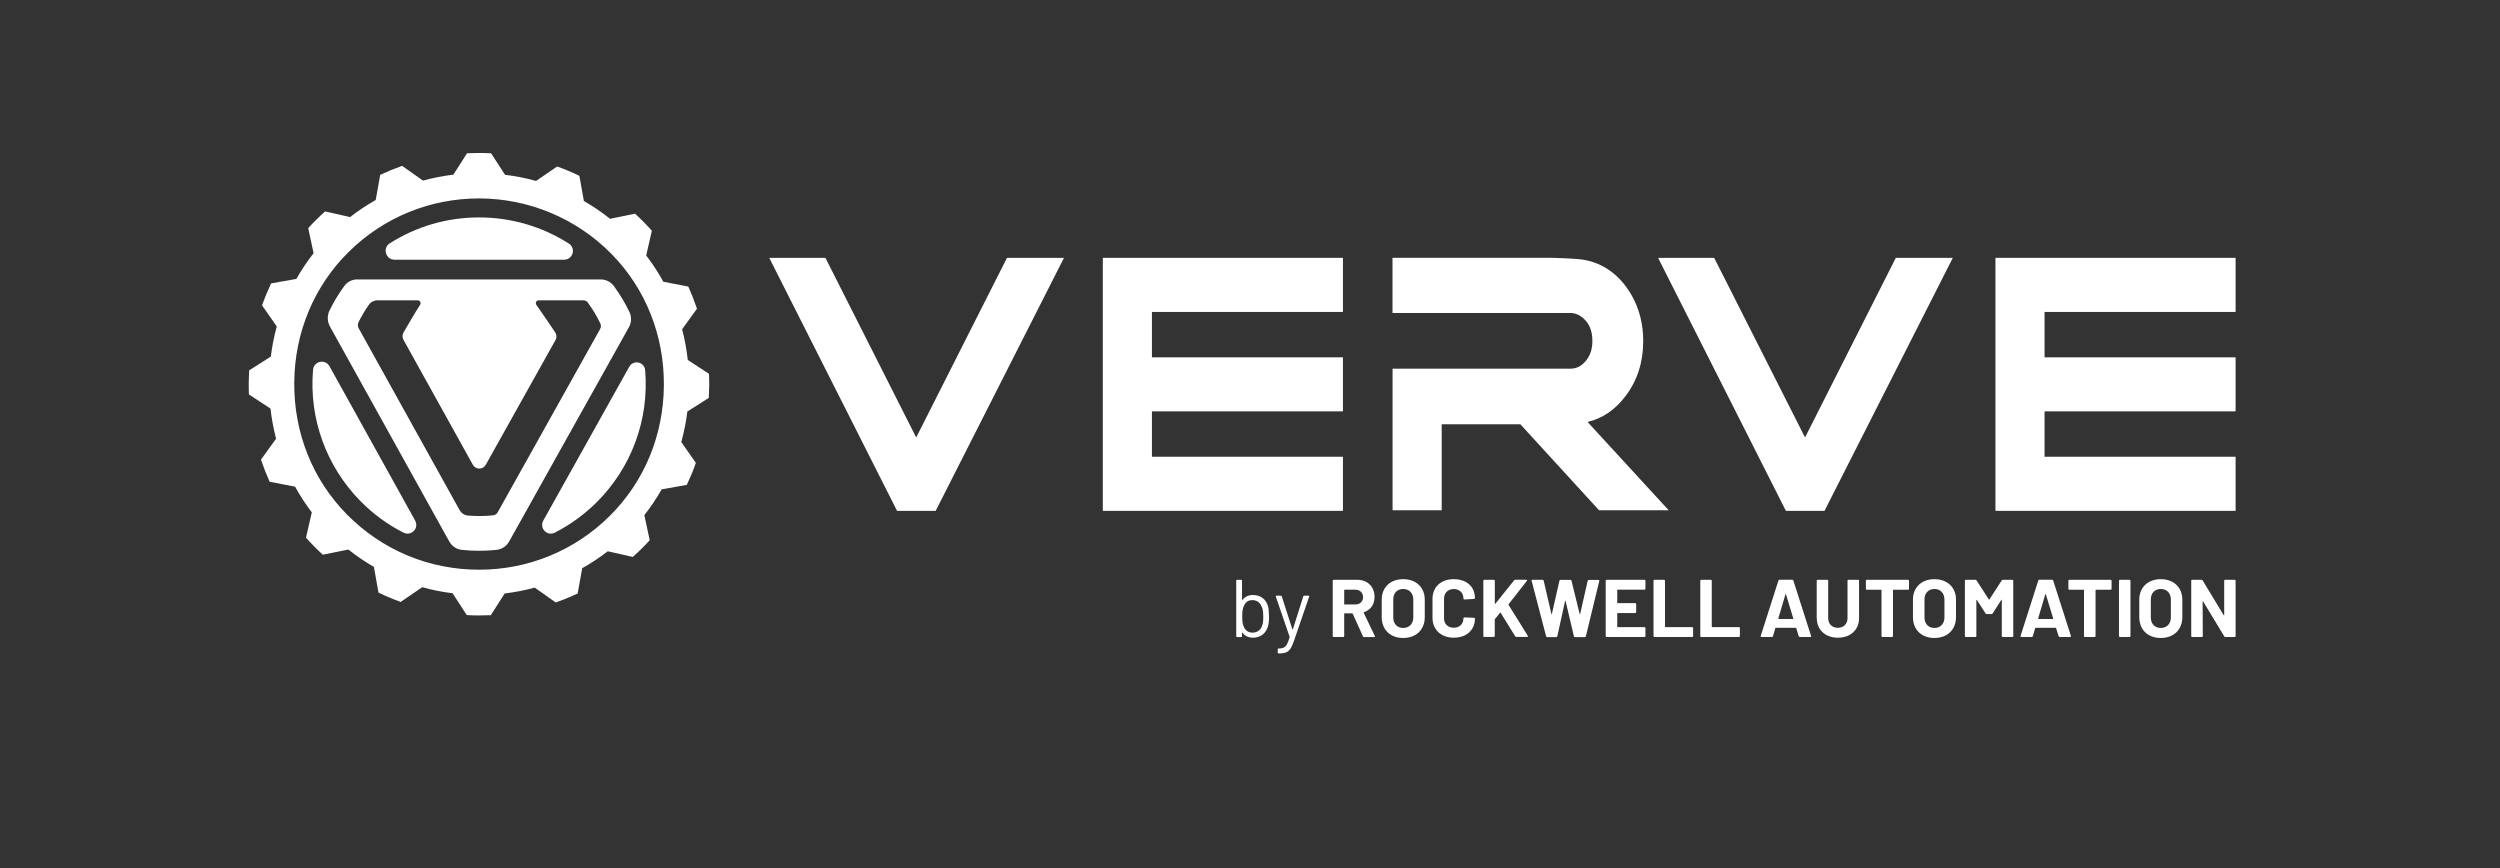 <?xml version="1.0" encoding="UTF-8"?>
<svg id="Layer_2" data-name="Layer 2" xmlns="http://www.w3.org/2000/svg" viewBox="0 0 361.85 125.63">
  <rect x="0" y="0" width="361.85" height="125.63" fill="#333333" stroke="none"/>
  <defs>
    <style>
      .cls-1 {
        fill: none;
      }

      .cls-2 {
        fill: #fff;
      }
    </style>
  </defs>
  <g id="VERVE">
    <g>
      <g>
        <g id="logo_simple_version_cog" data-name="logo simple version cog">
          <path class="cls-2" d="M102.59,57.59c.03-.58.05-1.16.06-1.74,0-.58,0-1.17-.03-1.74l-3.07-2.01c-.17-1.51-.44-3-.82-4.44l2.15-2.98c-.37-1.09-.79-2.16-1.26-3.2l-3.61-.7c-.73-1.33-1.55-2.6-2.48-3.8l.82-3.58c-.38-.43-.77-.85-1.17-1.25-.41-.42-.83-.82-1.26-1.22l-3.62.74c-1.2-.96-2.47-1.82-3.79-2.58l-.65-3.64c-1.05-.51-2.12-.96-3.22-1.35l-3.05,2.09c-1.46-.41-2.96-.7-4.49-.89l-2.02-3.11c-.58-.03-1.17-.05-1.76-.05s-1.15.02-1.72.04l-1.98,3.1c-1.49.18-2.96.47-4.4.86l-3.02-2.13c-1.08.38-2.13.81-3.17,1.3l-.65,3.64c-1.29.73-2.53,1.55-3.71,2.47l-3.61-.82c-.43.38-.85.77-1.26,1.18-.41.4-.8.82-1.19,1.24l.78,3.63c-.93,1.18-1.76,2.42-2.49,3.72l-3.66.65c-.49,1.04-.93,2.1-1.31,3.18l2.13,3.05c-.39,1.42-.68,2.88-.86,4.36l-3.14,2c-.03.58-.05,1.16-.06,1.74,0,.58,0,1.17.03,1.74l3.12,2.05c.17,1.48.44,2.94.81,4.36l-2.19,3.03c.37,1.09.79,2.16,1.26,3.2l3.68.71c.71,1.29,1.52,2.54,2.42,3.72l-.84,3.66c.38.43.77.85,1.17,1.25.41.42.83.82,1.26,1.22l3.7-.75c1.18.93,2.42,1.77,3.7,2.52l.66,3.71c1.05.51,2.12.96,3.22,1.35l3.11-2.13c1.43.4,2.9.69,4.4.88l2.05,3.16c.58.03,1.17.05,1.76.05h0c.58,0,1.15-.02,1.72-.04l2.01-3.14c1.47-.18,2.92-.46,4.34-.85l3.05,2.15c1.08-.38,2.13-.81,3.17-1.3l.66-3.66c1.29-.72,2.52-1.54,3.7-2.45l3.62.82c.43-.38.85-.77,1.26-1.18.41-.4.8-.82,1.19-1.24l-.78-3.63c.93-1.18,1.77-2.43,2.51-3.73l3.64-.65c.49-1.04.93-2.1,1.31-3.18l-2.11-3.02c.4-1.44.69-2.91.88-4.42l3.1-1.97ZM96.09,55.78c-.05,7.25-2.85,13.97-7.87,18.93-5.06,5-11.77,7.75-18.88,7.75h0c-7.26,0-14.06-2.85-19.15-8.02-4.95-5.03-7.65-11.79-7.6-19.04.05-7.25,2.85-13.97,7.87-18.93,5.06-5,11.77-7.75,18.88-7.75s14.06,2.85,19.15,8.02c4.95,5.03,7.65,11.79,7.6,19.04Z"/>
          <path class="cls-2" d="M47.69,53.01c-.23-.41-.64-.66-1.11-.66-.67,0-1.22.5-1.27,1.17-.6,7.05,1.9,13.97,6.86,19.01,1.83,1.86,3.93,3.4,6.24,4.57.18.09.38.14.58.14.45,0,.86-.24,1.09-.63.23-.39.23-.86.01-1.26l-12.4-22.34Z"/>
          <path class="cls-2" d="M57.11,37.59h24.54c.57,0,1.06-.37,1.22-.91.16-.54-.05-1.12-.53-1.42-3.87-2.48-8.37-3.79-13-3.79s-9.07,1.3-12.93,3.75c-.49.31-.7.89-.54,1.44.16.56.66.93,1.24.93Z"/>
          <path class="cls-2" d="M91.08,53.08l-12.45,22.28c-.22.39-.22.86.01,1.25.23.39.64.63,1.08.63.2,0,.39-.05.57-.14,2.2-1.12,4.21-2.57,5.99-4.32,5.11-5.04,7.7-12.04,7.1-19.2-.05-.64-.58-1.13-1.23-1.13-.45,0-.85.24-1.07.63Z"/>
          <path class="cls-2" d="M51.71,40.44c-.74,0-1.44.36-1.88.96-.81,1.11-1.53,2.3-2.13,3.53-.36.74-.34,1.61.06,2.34l17.27,31.11c.38.68,1.06,1.13,1.83,1.21.83.09,1.67.13,2.49.13s1.67-.04,2.5-.13c.77-.08,1.46-.53,1.84-1.21l17.34-31.02c.38-.68.41-1.51.07-2.21-.63-1.31-1.39-2.57-2.25-3.75-.43-.59-1.13-.95-1.87-.95h-35.27ZM86.87,47.61l-14.84,26.55c-.14.24-.38.4-.66.43-.66.07-1.34.1-2.01.1-.54,0-1.08-.02-1.62-.07-.51-.04-.97-.34-1.23-.81l-14.59-26.28c-.15-.28-.16-.61-.03-.89.43-.88.94-1.73,1.5-2.53.28-.4.74-.64,1.25-.64h5.82c.15,0,.29.08.36.22.07.13.07.29-.01.42-.85,1.32-1.97,3.26-2.41,4.03-.18.32-.19.73,0,1.05l10.04,18.08c.19.34.55.55.94.55s.75-.21.93-.55l10.09-18.05c.2-.35.18-.78-.05-1.12-.5-.75-1.77-2.63-2.72-3.98-.09-.13-.1-.29-.03-.43.07-.14.21-.22.37-.22h6.48c.25,0,.49.12.63.32.69.95,1.3,1.96,1.81,3.02.12.25.11.55-.02.79Z"/>
        </g>
        <g>
          <polygon class="cls-2" points="145.75 37.32 132.61 63.32 119.47 37.32 111.34 37.32 129.84 73.94 132.61 73.94 135.43 73.94 154 37.32 145.75 37.32"/>
          <polygon class="cls-2" points="194.38 45.15 194.38 37.32 159.62 37.32 159.62 73.94 194.38 73.94 194.38 66.11 166.73 66.11 166.73 59.54 194.38 59.54 194.38 51.72 166.73 51.72 166.73 45.15 194.38 45.15"/>
          <path class="cls-2" d="M229.76,61.08c2.18-.51,4.02-1.76,5.5-3.73,1.71-2.22,2.58-4.91,2.58-7.98,0-2.47-.57-4.7-1.68-6.64-1.85-3.21-4.6-5.03-7.98-5.25-1.2-.08-1.88-.11-3.61-.17h-23.02v7.99h25.72c.68,0,1.29.24,1.86.73.92.8,1.35,1.86,1.35,3.33,0,1.17-.32,2.12-.96,2.89-.64.76-1.35,1.11-2.24,1.11h-25.72s0,20.5,0,20.5h7.11v-12.45h11.39l11.39,12.45h10.08l-11.76-12.8Z"/>
          <polygon class="cls-2" points="274.4 37.32 261.26 63.32 248.11 37.32 239.99 37.32 258.49 73.94 261.26 73.94 264.08 73.94 282.65 37.32 274.4 37.32"/>
          <polygon class="cls-2" points="323.58 45.15 323.58 37.32 288.82 37.32 288.82 73.94 323.58 73.94 323.58 66.11 295.93 66.11 295.93 59.54 323.58 59.54 323.58 51.72 295.93 51.72 295.93 45.15 323.58 45.15"/>
        </g>
      </g>
      <rect class="cls-1" width="361.85" height="125.63"/>
      <g>
        <path class="cls-2" d="M183.68,89.21c0,.6-.04,1.09-.17,1.5-.3.96-1.04,1.59-2.17,1.59-.64,0-1.17-.26-1.51-.73-.02-.04-.06-.02-.06.01v.51c0,.07-.05.12-.12.12h-.6c-.07,0-.12-.05-.12-.12v-8.05c0-.07.05-.12.12-.12h.6c.07,0,.12.05.12.12v2.79s.02.05.06.01c.34-.46.88-.72,1.51-.72,1.15,0,1.91.64,2.19,1.62.11.4.14.89.14,1.47ZM182.84,89.21c0-.82-.09-1.17-.27-1.49-.2-.51-.67-.86-1.31-.86s-1.05.37-1.24.89c-.15.32-.22.67-.22,1.47s.07,1.14.21,1.44c.19.53.62.91,1.27.91s1.17-.36,1.36-.92c.14-.32.21-.66.21-1.43Z"/>
        <path class="cls-2" d="M184.94,94.45v-.47c0-.07.05-.12.12-.12h.05c.89-.01,1.15-.3,1.55-1.62.01-.02.01-.06,0-.07l-2-5.82c-.02-.08.01-.13.09-.13h.63c.06,0,.12.04.14.09l1.54,4.78s.06.04.07,0l1.51-4.78c.02-.06.08-.09.14-.09h.62c.08,0,.12.05.09.13l-2.19,6.38c-.53,1.51-.89,1.85-2.2,1.85h-.08s-.08-.05-.08-.12Z"/>
        <path class="cls-2" d="M197.27,92.1l-1.48-3.28s-.05-.05-.07-.05h-1.1s-.06.02-.06.06v3.23c0,.08-.06.14-.14.14h-1.38c-.08,0-.14-.06-.14-.14v-8c0-.08.06-.14.14-.14h3.38c1.53,0,2.53.99,2.53,2.5,0,1.08-.58,1.87-1.53,2.19-.04.01-.05.05-.04.08l1.61,3.35c.05.11,0,.17-.11.17h-1.46c-.07,0-.13-.02-.17-.11ZM194.56,85.41v2.02s.02.06.06.06h1.55c.66,0,1.12-.43,1.12-1.06s-.46-1.08-1.12-1.08h-1.55s-.06.02-.06.06Z"/>
        <path class="cls-2" d="M199.99,89.33v-2.53c0-1.78,1.24-2.97,3.11-2.97s3.12,1.19,3.12,2.97v2.53c0,1.8-1.24,3.01-3.12,3.01s-3.11-1.21-3.11-3.01ZM204.56,89.38v-2.6c0-.92-.58-1.53-1.46-1.53s-1.44.6-1.44,1.53v2.6c0,.91.58,1.51,1.44,1.51s1.46-.6,1.46-1.51Z"/>
        <path class="cls-2" d="M207.34,89.42v-2.73c0-1.73,1.22-2.86,3.08-2.86s3.06,1.09,3.06,2.73c0,.07-.05.12-.14.13l-1.38.08c-.09.01-.14-.04-.14-.13,0-.83-.56-1.38-1.4-1.38s-1.41.56-1.41,1.38v2.85c0,.82.56,1.37,1.41,1.37s1.4-.56,1.4-1.37c0-.08.05-.13.14-.13l1.38.06c.08,0,.14.05.14.12,0,1.66-1.23,2.76-3.06,2.76s-3.08-1.15-3.08-2.88Z"/>
        <path class="cls-2" d="M214.7,92.06v-8c0-.08.06-.14.14-.14h1.38c.08,0,.14.06.14.14v3.31s.04.06.07.02l2.73-3.4c.05-.06.11-.08.18-.08h1.56c.12,0,.17.08.09.18l-2.64,3.37s-.02.06-.01.08l2.79,4.48c.06.11.01.17-.09.17h-1.56c-.07,0-.13-.02-.17-.09l-2.11-3.41s-.06-.04-.08,0l-.75.93s-.02.05-.02.07v2.36c0,.08-.06.14-.14.14h-1.38c-.08,0-.14-.06-.14-.14Z"/>
        <path class="cls-2" d="M223.78,92.08l-2.09-8.01c-.02-.11.02-.15.12-.15h1.47c.08,0,.13.04.15.12l1.12,4.82c.01.06.06.06.07,0l1.09-4.8c.02-.08.07-.13.15-.13h1.43c.08,0,.14.04.17.12l1.18,4.82s.06.06.07,0l1.09-4.8c.02-.08.07-.13.15-.13h1.4c.09,0,.15.05.13.15l-1.94,8.01c-.02.08-.08.12-.17.12h-1.41c-.08,0-.13-.04-.15-.12l-1.21-5.12c-.01-.06-.06-.06-.07,0l-1.12,5.11c-.01.08-.07.13-.15.13h-1.31c-.08,0-.14-.04-.17-.12Z"/>
        <path class="cls-2" d="M238.02,85.35h-3.88s-.06.02-.06.06v1.83s.02.06.06.06h2.54c.08,0,.14.06.14.14v1.15c0,.08-.06.14-.14.14h-2.54s-.06.02-.06.06v1.92s.02.06.06.06h3.88c.08,0,.14.06.14.14v1.15c0,.08-.06.14-.14.14h-5.47c-.08,0-.14-.06-.14-.14v-8c0-.08.06-.14.14-.14h5.47c.08,0,.14.06.14.14v1.15c0,.08-.06.14-.14.14Z"/>
        <path class="cls-2" d="M239.33,92.06v-8c0-.08.06-.14.14-.14h1.38c.08,0,.14.06.14.14v6.65s.02.06.06.06h3.87c.08,0,.14.06.14.14v1.15c0,.08-.06.14-.14.14h-5.45c-.08,0-.14-.06-.14-.14Z"/>
        <path class="cls-2" d="M246.1,92.06v-8c0-.08.06-.14.14-.14h1.38c.08,0,.14.06.14.14v6.65s.02.06.06.06h3.87c.08,0,.14.06.14.14v1.15c0,.08-.06.14-.14.14h-5.46c-.08,0-.14-.06-.14-.14Z"/>
        <path class="cls-2" d="M260.34,92.08l-.35-1.16s-.02-.05-.06-.05h-2.91s-.05.02-.06.05l-.34,1.16c-.02.07-.07.12-.15.12h-1.5c-.09,0-.15-.06-.12-.17l2.56-8c.02-.07.07-.12.15-.12h1.86c.08,0,.13.05.15.12l2.56,8c.04.11-.02.17-.12.17h-1.5c-.08,0-.13-.05-.15-.12ZM257.43,89.59h2.08s.06-.02.05-.07l-1.06-3.51c-.01-.06-.06-.05-.07,0l-1.04,3.51s.01.07.05.07Z"/>
        <path class="cls-2" d="M262.95,89.46v-5.4c0-.08.06-.14.14-.14h1.38c.08,0,.14.06.14.14v5.41c0,.83.56,1.4,1.4,1.4s1.4-.57,1.4-1.4v-5.41c0-.08.06-.14.14-.14h1.39c.08,0,.14.06.14.14v5.4c0,1.7-1.23,2.84-3.06,2.84s-3.06-1.14-3.06-2.84Z"/>
        <path class="cls-2" d="M276.31,84.06v1.16c0,.08-.06.14-.14.14h-2.12s-.06.02-.06.06v6.64c0,.08-.06.14-.14.14h-1.38c-.08,0-.14-.06-.14-.14v-6.64s-.02-.06-.06-.06h-2.06c-.08,0-.14-.06-.14-.14v-1.16c0-.08.06-.14.14-.14h5.96c.08,0,.14.06.14.14Z"/>
        <path class="cls-2" d="M276.88,89.33v-2.53c0-1.78,1.24-2.97,3.11-2.97s3.12,1.19,3.12,2.97v2.53c0,1.8-1.24,3.01-3.12,3.01s-3.11-1.21-3.11-3.01ZM281.44,89.38v-2.6c0-.92-.58-1.53-1.45-1.53s-1.44.6-1.44,1.53v2.6c0,.91.58,1.51,1.44,1.51s1.45-.6,1.45-1.51Z"/>
        <path class="cls-2" d="M289.88,83.92h1.38c.08,0,.14.06.14.14v8c0,.08-.06.14-.14.14h-1.38c-.08,0-.14-.06-.14-.14v-5.22c0-.06-.05-.06-.07-.01l-1.25,1.96c-.04.06-.1.09-.17.09h-.7c-.07,0-.13-.04-.16-.09l-1.26-1.96s-.07-.04-.07.02v5.21c0,.08-.06.14-.14.14h-1.38c-.08,0-.14-.06-.14-.14v-8c0-.08.06-.14.14-.14h1.38c.07,0,.13.04.17.09l1.78,2.76s.05.05.07,0l1.79-2.76c.04-.06.09-.09.17-.09Z"/>
        <path class="cls-2" d="M297.96,92.08l-.36-1.16s-.02-.05-.06-.05h-2.91s-.05.02-.06.05l-.34,1.16c-.02.07-.07.12-.15.12h-1.5c-.09,0-.15-.06-.12-.17l2.56-8c.02-.07.07-.12.15-.12h1.86c.08,0,.13.05.15.12l2.56,8c.04.11-.02.17-.12.17h-1.5c-.08,0-.13-.05-.15-.12ZM295.05,89.59h2.08s.06-.02.05-.07l-1.07-3.51c-.01-.06-.06-.05-.07,0l-1.04,3.51s.01.07.05.07Z"/>
        <path class="cls-2" d="M305.63,84.06v1.16c0,.08-.06.14-.14.14h-2.12s-.06.02-.06.06v6.64c0,.08-.06.14-.14.14h-1.39c-.08,0-.14-.06-.14-.14v-6.64s-.02-.06-.06-.06h-2.06c-.08,0-.14-.06-.14-.14v-1.16c0-.08.06-.14.14-.14h5.96c.08,0,.14.06.14.14Z"/>
        <path class="cls-2" d="M306.7,92.06v-8c0-.08.06-.14.14-.14h1.38c.08,0,.14.06.14.14v8c0,.08-.06.14-.14.14h-1.38c-.08,0-.14-.06-.14-.14Z"/>
        <path class="cls-2" d="M309.64,89.33v-2.53c0-1.78,1.24-2.97,3.11-2.97s3.12,1.19,3.12,2.97v2.53c0,1.8-1.24,3.01-3.12,3.01s-3.11-1.21-3.11-3.01ZM314.21,89.38v-2.6c0-.92-.58-1.53-1.46-1.53s-1.44.6-1.44,1.53v2.6c0,.91.58,1.51,1.44,1.51s1.46-.6,1.46-1.51Z"/>
        <path class="cls-2" d="M322.06,83.92h1.38c.08,0,.14.06.14.14v8c0,.08-.06.14-.14.14h-1.34c-.07,0-.13-.02-.16-.09l-3.06-5.06s-.07-.04-.07.02l.02,4.99c0,.08-.06.14-.14.14h-1.39c-.08,0-.14-.06-.14-.14v-8c0-.08.06-.14.14-.14h1.34c.07,0,.13.02.17.09l3.05,5.04s.07.04.07-.02v-4.97c-.01-.08.05-.14.13-.14Z"/>
      </g>
    </g>
  </g>
</svg>